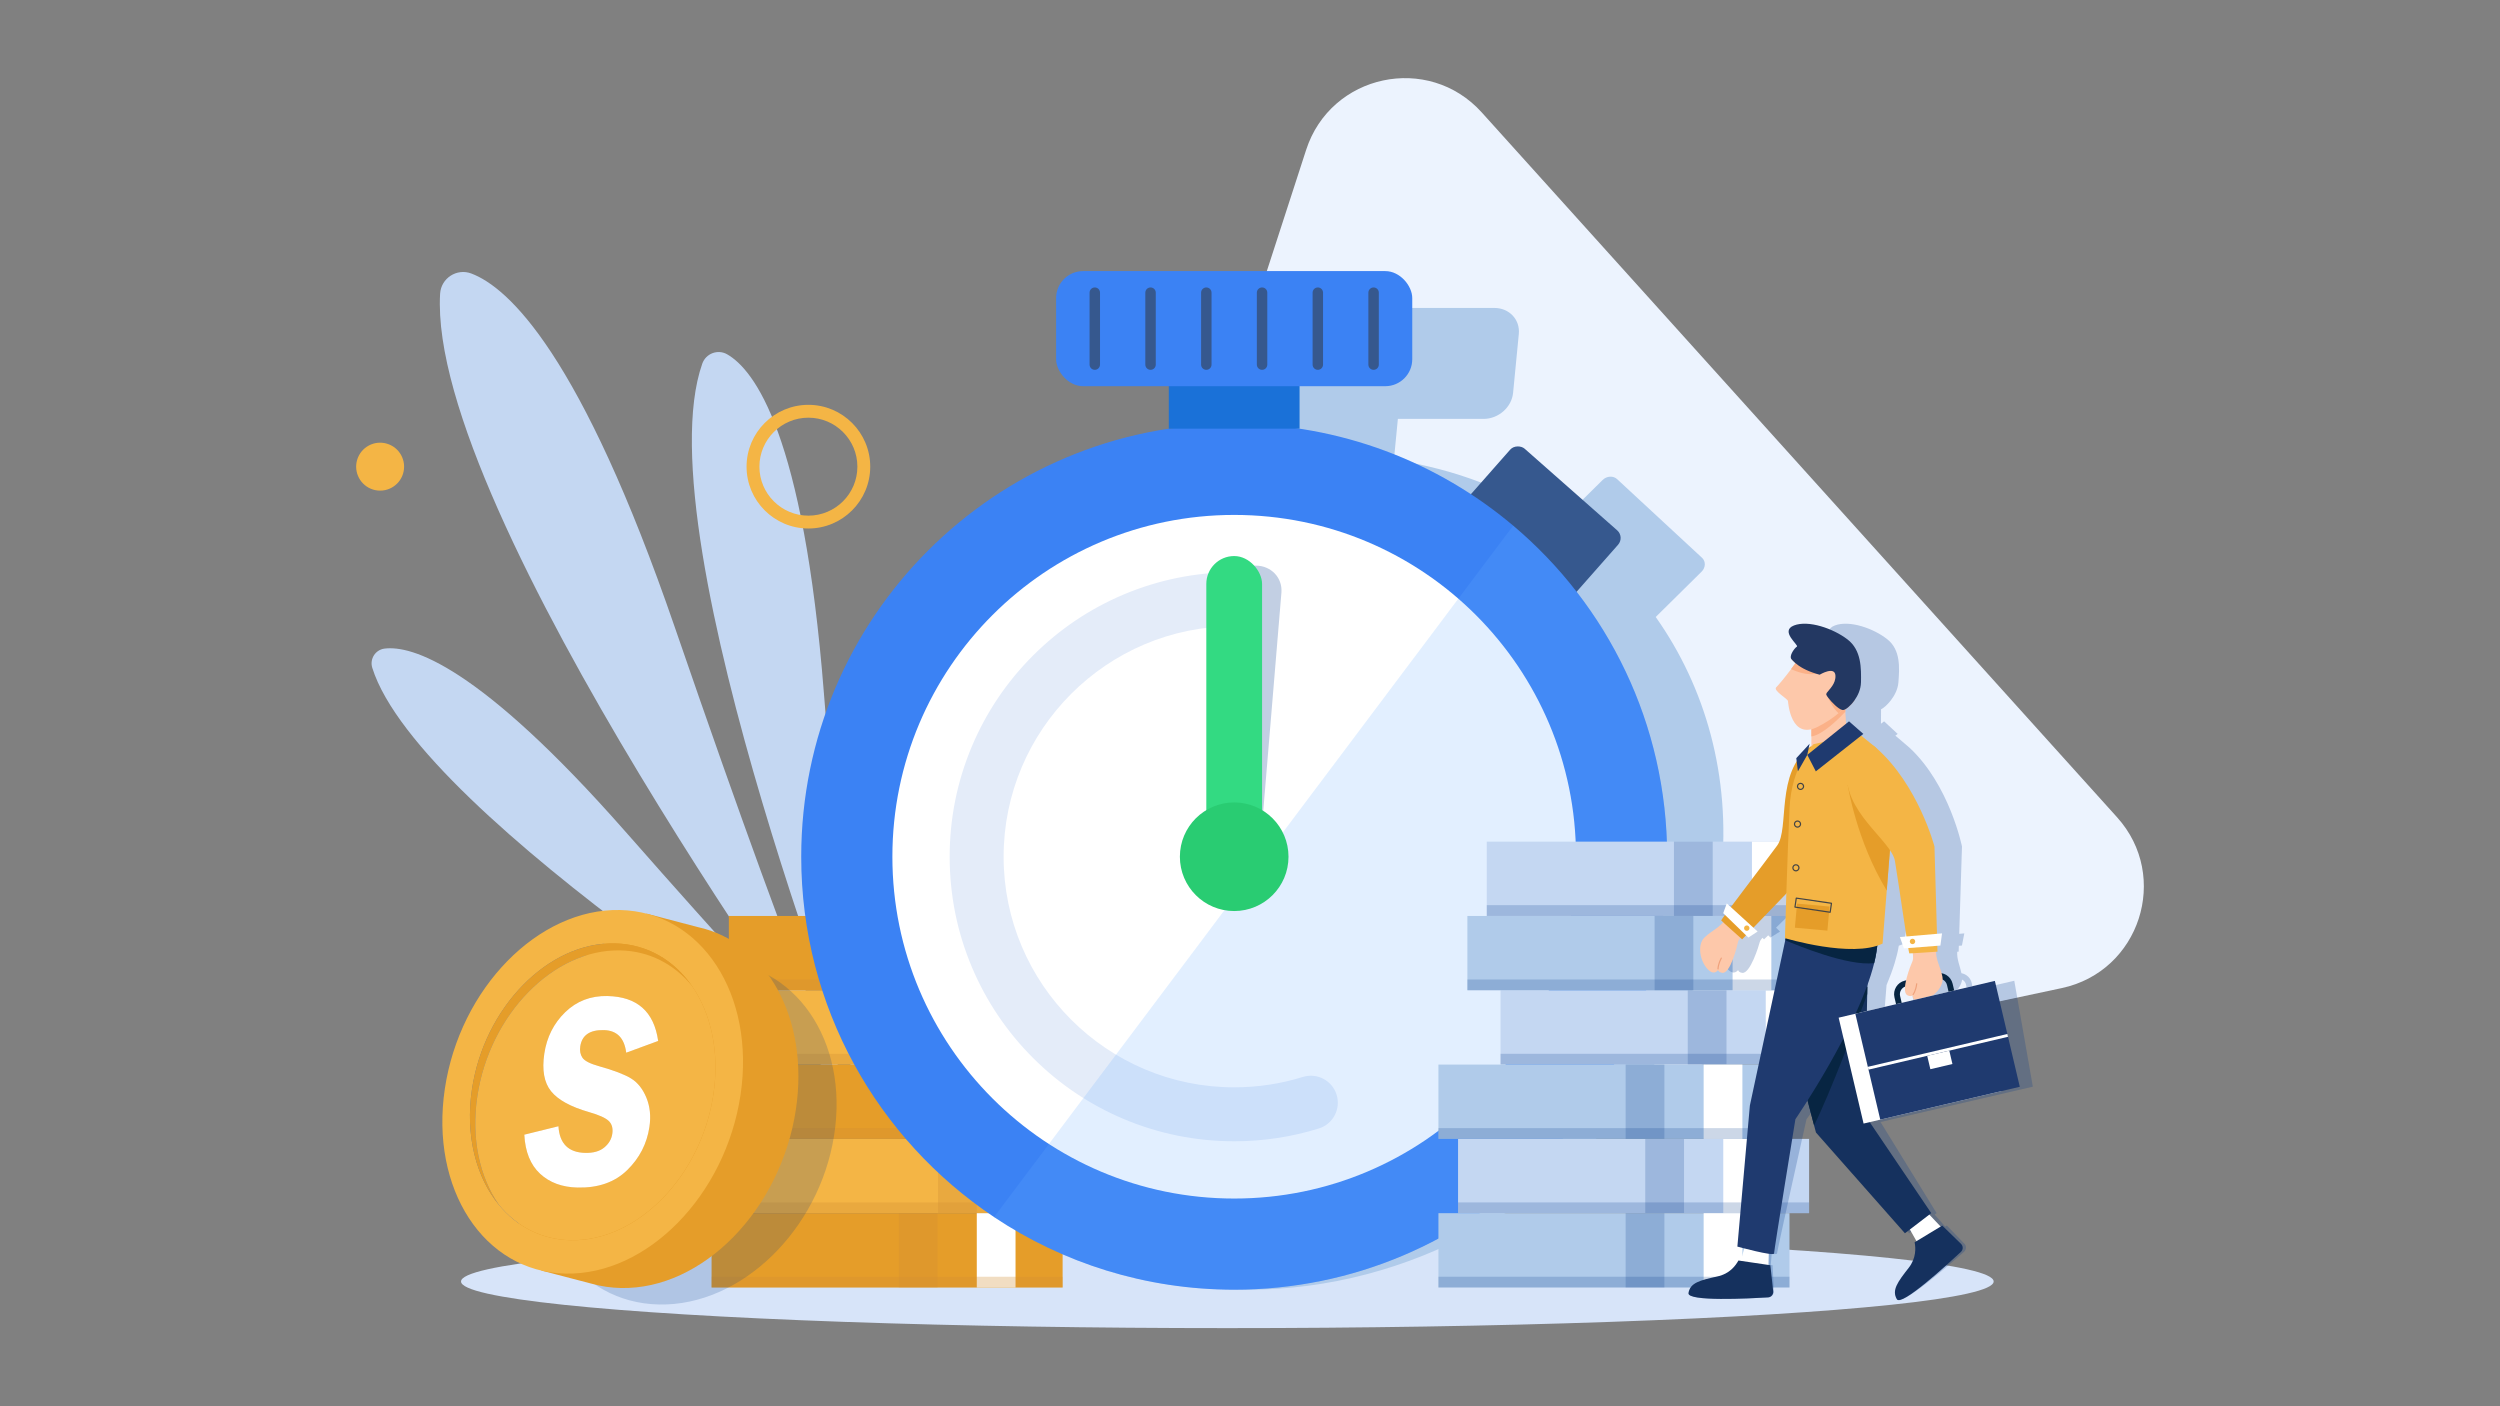 <?xml version="1.0" encoding="UTF-8"?><svg xmlns="http://www.w3.org/2000/svg" viewBox="0 0 1920 1080"><rect x="0" y="0" width="1920" height="1080" fill="#808080" stroke="none"/><defs><style>.cls-1{fill:#f4b545;}.cls-2{fill:#efa17b;}.cls-3{fill:#fdc8aa;}.cls-4{fill:#e59d29;}.cls-5{fill:#fff;}.cls-6{fill:#ecf3fe;}.cls-7{fill:#fbb188;}.cls-8{fill:#e4ecf9;}.cls-9{fill:#b0cbea;}.cls-10{fill:#d7e4f9;}.cls-11{fill:#c4d7f2;}.cls-12{fill:#1f3a6f;}.cls-13{fill:#233862;}.cls-14{fill:#072542;}.cls-15{fill:#15315e;}.cls-16{fill:#1a71d8;}.cls-17{fill:#33da82;}.cls-18{fill:#36588e;}.cls-19{fill:#444;}.cls-20{fill:#29cc72;}.cls-21{fill:#3b82f4;}.cls-22{opacity:.2;}.cls-22,.cls-23,.cls-24,.cls-25,.cls-26,.cls-27{mix-blend-mode:multiply;}.cls-22,.cls-25,.cls-26,.cls-27{fill:#003889;}.cls-23{fill:#64abff;opacity:.19;}.cls-24{fill:#ce8e32;opacity:.3;}.cls-25{opacity:.18;}.cls-26{opacity:.24;}.cls-27{opacity:.23;}.cls-28{isolation:isolate;}</style></defs><g class="cls-28"><g id="Layer_1"><g><g><path class="cls-11" d="M651.13,837.27S328.17,393.15,338,225.62c.7-11.93,12.77-19.8,23.95-15.58,28.66,10.83,84.11,61.84,156.36,271.87,107.67,313.01,132.82,355.36,132.82,355.36Z"/><path class="cls-11" d="M666.67,853.27s-174.15-440.79-127.33-573.97c2.75-7.83,11.91-11.31,19.11-7.19,20.9,11.95,58.61,61.45,74.26,259.63,22.21,281.23,33.95,321.53,33.95,321.53Z"/><path class="cls-11" d="M669.22,842.37s-346.93-213.68-383.31-329.46c-2.14-6.8,2.38-13.92,9.45-14.79,20.54-2.54,71.99,12.1,184.86,140.44,160.16,182.12,189,203.81,189,203.81Z"/></g><path class="cls-6" d="M1583.38,758.86l-318.99,67.98-393.8,83.92c-59.94,12.77-111.24-44.13-92.32-102.43l144.34-445.03,13.49-41.59,27.64-85.21,39.38-121.41c18.91-58.3,93.84-74.26,134.87-28.74l487.95,541.34c41.03,45.52,17.4,118.39-42.54,131.17Z"/><ellipse class="cls-10" cx="942.6" cy="984.18" rx="588.53" ry="35.82"/><g><g><rect class="cls-1" x="576.63" y="874.67" width="269.6" height="57.06"/><rect class="cls-5" x="780.31" y="874.67" width="29.76" height="57.06"/><rect class="cls-24" x="720.41" y="874.67" width="29.76" height="57.06"/><rect class="cls-24" x="576.63" y="923.46" width="269.6" height="8.27"/></g><g><rect class="cls-1" x="574.63" y="760.52" width="269.6" height="57.06"/><rect class="cls-5" x="778.31" y="760.52" width="29.76" height="57.06"/><rect class="cls-24" x="718.4" y="760.52" width="29.76" height="57.06"/><rect class="cls-24" x="574.63" y="809.31" width="269.6" height="8.27"/></g><g><rect class="cls-4" x="550.78" y="817.6" width="269.6" height="57.06"/><rect class="cls-5" x="754.46" y="817.6" width="29.76" height="57.06"/><rect class="cls-24" x="694.55" y="817.6" width="29.76" height="57.06"/><rect class="cls-24" x="550.78" y="866.39" width="269.6" height="8.27"/></g><g><rect class="cls-4" x="559.75" y="703.46" width="269.6" height="57.06"/><rect class="cls-5" x="763.43" y="703.46" width="29.76" height="57.06"/><rect class="cls-24" x="703.52" y="703.46" width="29.76" height="57.06"/><rect class="cls-24" x="559.75" y="752.25" width="269.6" height="8.27"/></g><g><rect class="cls-4" x="546.49" y="931.73" width="269.6" height="57.06"/><rect class="cls-5" x="750.17" y="931.73" width="29.76" height="57.06"/><rect class="cls-24" x="690.26" y="931.73" width="29.76" height="57.06"/><rect class="cls-24" x="546.49" y="980.52" width="269.6" height="8.27"/></g><path class="cls-25" d="M547.91,737.85c-62.71-1.25-122.89,56.83-134.42,129.75-11.52,72.9,29.98,133.01,92.68,134.26,62.71,1.25,122.88-56.83,134.41-129.74,11.53-72.91-29.97-133.02-92.68-134.27Z"/><g><path class="cls-4" d="M535.96,712.02h0s-39.49-10.37-39.49-10.37l-3.29,11.17c-52.82,12.89-99.07,67.78-109.02,134.38-7.36,49.26,6.92,93,34.55,118.51l-2.97,10.09,39.44,10.3h0c6.88,1.87,14.12,2.94,21.67,3.1,62.71,1.32,122.88-60.11,134.41-137.22,10.42-69.74-22.52-128.4-75.3-139.96Z"/><g><path class="cls-1" d="M438.15,952.5c-22.31-.47-41.35-10.59-54.94-27.08-17.58-21.34-26.05-53.35-20.74-88.86,9.41-62.96,58.55-113.13,109.76-112.05,24.69,.52,45.36,12.87,59.09,32.57,14.73,21.16,21.46,50.79,16.59,83.39-9.41,62.95-58.55,113.12-109.75,112.04m37.9-253.62c-62.71-1.32-122.89,60.11-134.42,137.23-11.52,77.11,29.98,140.68,92.68,142,62.71,1.32,122.88-60.11,134.41-137.22,11.53-77.12-29.97-140.69-92.68-142.01"/><path class="cls-4" d="M472.23,724.5c-51.21-1.08-100.35,49.09-109.76,112.05-5.31,35.52,3.16,67.52,20.74,88.86,13.59,16.49,32.62,26.61,54.94,27.08,51.21,1.08,100.35-49.09,109.75-112.04-9.41,62.95-58.55,113.12-109.75,112.04-22.31-.47-41.35-10.59-54.94-27.08-14.76-21.16-21.51-50.82-16.63-83.44,9.41-62.95,58.55-113.12,109.75-112.04,22.34,.47,41.39,10.61,54.98,27.14-13.73-19.7-34.4-32.05-59.09-32.57"/><path class="cls-1" d="M449.49,885.42c6.22,.13,11.08-1.25,14.58-4.15,3.5-2.89,5.56-6.41,6.17-10.51,.63-4.18-.28-7.46-2.7-9.82-2.44-2.36-7.46-4.63-15.08-6.82-14.22-4.08-23.98-9.45-29.29-16.09-5.31-6.65-7.02-16.26-5.15-28.8,1.9-12.69,7.24-23.31,16.05-31.86,8.81-8.56,19.64-12.7,32.5-12.43,22.77,.48,35.74,11.98,38.91,34.5l-24.55,9.02c-1.43-11.36-7.17-17.14-17.24-17.36-10.75-.23-16.75,3.95-18.04,12.52-.51,3.42,.05,6.33,1.71,8.75,1.66,2.41,5.9,4.56,12.71,6.46,11.39,3.18,19.61,6.33,24.66,9.44,5.04,3.11,8.95,8.04,11.72,14.77,2.77,6.73,3.54,14.22,2.31,22.44-1.93,12.9-7.63,23.96-17.11,33.2-9.48,9.24-22.15,13.69-38,13.36-11.9-.25-21.53-3.8-28.89-10.63-7.36-6.83-11.39-16.83-12.1-30l26.23-6.48c.84,13.38,7.71,20.2,20.6,20.47m26.84-155.5c-51.2-1.08-100.34,49.09-109.75,112.04-4.88,32.63,1.87,62.29,16.63,83.44,13.59,16.49,32.62,26.61,54.94,27.08,51.21,1.08,100.35-49.09,109.75-112.04,4.87-32.6-1.86-62.23-16.59-83.39-13.59-16.53-32.64-26.67-54.98-27.14"/><path class="cls-5" d="M466.57,764.94c-12.86-.27-23.69,3.87-32.5,12.43-8.81,8.56-14.15,19.17-16.05,31.86-1.87,12.54-.16,22.15,5.15,28.8,5.31,6.64,15.07,12.01,29.29,16.09,7.62,2.19,12.65,4.46,15.08,6.82,2.43,2.36,3.33,5.63,2.7,9.82-.61,4.11-2.67,7.62-6.17,10.51-3.5,2.9-8.36,4.28-14.58,4.15-12.9-.27-19.77-7.09-20.6-20.47l-26.23,6.48c.7,13.17,4.73,23.16,12.1,30,7.36,6.83,16.99,10.38,28.89,10.63,15.86,.33,28.53-4.12,38-13.36,9.48-9.24,15.18-20.3,17.11-33.2,1.23-8.23,.46-15.71-2.31-22.44-2.77-6.73-6.68-11.66-11.72-14.77-5.05-3.11-13.27-6.26-24.66-9.44-6.82-1.9-11.05-4.06-12.71-6.46-1.65-2.42-2.22-5.33-1.71-8.75,1.28-8.57,7.29-12.75,18.04-12.52,10.07,.21,15.81,6,17.24,17.36l24.55-9.02c-3.17-22.52-16.13-34.02-38.91-34.5"/></g></g></g><path class="cls-9" d="M1322.08,670c-5.53,56.97-26.14,110.48-57.68,156.84-66.45,97.67-181.39,163.65-305.92,163.65-68.22,0-129.72-19.81-179.2-53.77-83.71-57.46-133.02-155.47-122.23-266.72,14.03-144.58,125.22-266.79,265.55-306.71,15.51-4.42,31.36-7.82,47.49-10.14l3.05-31.44h-37.05l27.64-85.21h183.93c11.44,0,19.86,8.94,18.79,19.97l-4.4,45.27c-1.07,11.03-11.22,19.97-22.66,19.97h-65.82l-3.05,31.44h-.1c47.36,7,90.39,23.9,126.99,48.49l33.4-33.01c3.17-3.13,8.14-3.42,11.12-.67l65.23,60.43c2.98,2.76,2.82,7.52-.33,10.65l-35.24,34.81c38.33,54.21,57.67,122.26,50.5,196.15Z"/><g><rect class="cls-18" x="1143.35" y="349.21" width="75.97" height="110.45" rx="7.83" ry="7.83" transform="translate(96.62 1022.92) rotate(-48.59)"/><path class="cls-21" d="M1280.37,657.97c0,183.64-148.87,332.51-332.52,332.51-68.22,0-131.64-20.55-184.41-55.78-89.29-59.62-148.1-161.3-148.1-276.73,0-183.65,148.87-332.52,332.51-332.52,81.64,0,156.4,29.42,214.27,78.23,72.31,60.99,118.25,152.28,118.25,254.29Z"/><circle class="cls-5" cx="947.86" cy="657.97" r="262.51"/><rect class="cls-16" x="897.64" y="263.98" width="100.43" height="65.25"/><rect class="cls-21" x="811.1" y="208.2" width="273.51" height="88.4" rx="20.72" ry="20.72"/><path class="cls-18" d="M840.8,284.03c-2.21,0-4.01-1.79-4.01-4.01v-55.25c0-2.21,1.79-4.01,4.01-4.01s4.01,1.79,4.01,4.01v55.25c0,2.21-1.79,4.01-4.01,4.01Z"/><path class="cls-18" d="M883.62,284.03c-2.21,0-4.01-1.79-4.01-4.01v-55.25c0-2.21,1.79-4.01,4.01-4.01s4.01,1.79,4.01,4.01v55.25c0,2.21-1.79,4.01-4.01,4.01Z"/><path class="cls-18" d="M926.45,284.03c-2.21,0-4.01-1.79-4.01-4.01v-55.25c0-2.21,1.79-4.01,4.01-4.01s4.01,1.79,4.01,4.01v55.25c0,2.21-1.79,4.01-4.01,4.01Z"/><path class="cls-18" d="M969.27,284.03c-2.21,0-4.01-1.79-4.01-4.01v-55.25c0-2.21,1.79-4.01,4.01-4.01s4.01,1.79,4.01,4.01v55.25c0,2.21-1.79,4.01-4.01,4.01Z"/><path class="cls-18" d="M1012.09,284.03c-2.21,0-4.01-1.79-4.01-4.01v-55.25c0-2.21,1.79-4.01,4.01-4.01s4.01,1.79,4.01,4.01v55.25c0,2.21-1.79,4.01-4.01,4.01Z"/><path class="cls-18" d="M1054.92,284.03c-2.21,0-4.01-1.79-4.01-4.01v-55.25c0-2.21,1.79-4.01,4.01-4.01s4.01,1.79,4.01,4.01v55.25c0,2.21-1.79,4.01-4.01,4.01Z"/><path class="cls-8" d="M947.86,876.49c-29.49,0-58.11-5.78-85.06-17.18-26.02-11.01-49.39-26.76-69.45-46.82-20.06-20.06-35.81-43.43-46.82-69.45-11.4-26.95-17.18-55.57-17.18-85.06s5.78-58.11,17.18-85.06c11.01-26.02,26.76-49.39,46.82-69.45,20.06-20.06,43.43-35.81,69.45-46.82,26.95-11.4,55.57-17.18,85.06-17.18,11.44,0,20.72,9.28,20.72,20.72s-9.28,20.72-20.72,20.72c-97.64,0-177.08,79.44-177.08,177.08s79.44,177.08,177.08,177.08c17.99,0,35.72-2.68,52.71-7.97,10.93-3.4,22.54,2.7,25.94,13.62,3.4,10.93-2.7,22.54-13.62,25.94-20.98,6.53-42.86,9.84-65.03,9.84Z"/><path class="cls-23" d="M1280.37,657.97c0,183.64-148.87,332.51-332.52,332.51-68.22,0-131.64-20.55-184.41-55.78l398.68-531.01c72.31,60.99,118.25,152.28,118.25,254.29Z"/><path class="cls-26" d="M944.88,669.45h0c-11.78,0-20.63-9.34-19.68-20.76l16.11-193.53c.95-11.42,11.36-20.76,23.14-20.76h0c11.78,0,20.63,9.34,19.68,20.76l-16.11,193.53c-.95,11.42-11.36,20.76-23.14,20.76Z"/><rect class="cls-17" x="926.45" y="427.04" width="42.82" height="242.41" rx="21.41" ry="21.41"/><circle class="cls-20" cx="947.86" cy="657.97" r="41.71"/></g><g><g><rect class="cls-11" x="1119.79" y="874.67" width="269.6" height="57.06"/><rect class="cls-5" x="1323.47" y="874.67" width="29.76" height="57.06"/><rect class="cls-22" x="1263.56" y="874.67" width="29.76" height="57.06"/><rect class="cls-22" x="1119.79" y="923.46" width="269.6" height="8.27"/></g><g><rect class="cls-11" x="1152.42" y="760.52" width="269.6" height="57.06"/><rect class="cls-5" x="1356.1" y="760.52" width="29.76" height="57.06"/><rect class="cls-22" x="1296.19" y="760.52" width="29.76" height="57.06"/><rect class="cls-22" x="1152.42" y="809.31" width="269.6" height="8.27"/></g><g><rect class="cls-11" x="1141.83" y="646.38" width="269.6" height="57.06"/><rect class="cls-5" x="1345.5" y="646.38" width="29.76" height="57.06"/><rect class="cls-22" x="1285.6" y="646.38" width="29.76" height="57.06"/><rect class="cls-22" x="1141.83" y="695.17" width="269.6" height="8.27"/></g><g><rect class="cls-9" x="1104.72" y="817.6" width="269.6" height="57.06"/><rect class="cls-5" x="1308.4" y="817.6" width="29.76" height="57.06"/><rect class="cls-22" x="1248.49" y="817.6" width="29.76" height="57.06"/><rect class="cls-22" x="1104.72" y="866.39" width="269.6" height="8.27"/></g><g><rect class="cls-9" x="1126.95" y="703.46" width="269.6" height="57.06"/><rect class="cls-5" x="1330.63" y="703.46" width="29.76" height="57.06"/><rect class="cls-22" x="1270.72" y="703.46" width="29.76" height="57.06"/><rect class="cls-22" x="1126.95" y="752.25" width="269.6" height="8.27"/></g><g><rect class="cls-9" x="1104.72" y="931.73" width="269.6" height="57.06"/><rect class="cls-5" x="1308.4" y="931.73" width="29.76" height="57.06"/><rect class="cls-22" x="1248.49" y="931.73" width="29.76" height="57.06"/><rect class="cls-22" x="1104.72" y="980.52" width="269.6" height="8.27"/></g></g><path class="cls-27" d="M1495.19,941.25l-1.3,.76-8.09-9.21,1.52-1.11-43.09-69.97,8.29-1.93h0l108.69-25.24-6.72-38.39h0s-.38-2.17-.38-2.17h0l-7.14-40.77-14.36,3.34h0l-17.34,4.03-.9-5.13c-.74-4.25-3.99-7.3-7.98-8.04-1.24-5.88-3.62-10.72-3.24-16.47,.69-.05,1.09-.08,1.09-.08l.14-4.5,2.38-.18,1.83-9.35-3.91,.33,2.12-67.07s-9.5-47.23-40.3-75.86c0,0-.26-.25-.72-.63l-10.14-8.64,1.77-1.33-10.42-9.65-2.4,1.84,.04-9.21v-1.85c2.03-1.03,4.88-3.47,7.43-6.75,2.96-3.81,5.52-8.74,5.91-13.89,.81-10.84,1.93-24.76-8.39-33.06-10.32-8.3-29.05-15.03-40.44-10.71-11.4,4.33,3.1,15.21,1.27,16.25-1.58,.9-5.49,5.66-5.19,8.5,.05,.43,.19,.82,.45,1.14,.62,.76,1.52,1.83,2.88,3.07-1.02,1.28-2.28,2.88-3.64,4.59-4.63,5.84-10.75,12.58-12.27,13.98-2.7,2.49,8.31,8.74,8.39,10.52,.08,1.64,.43,25.6,16.69,21.67l-.33,5.53-.44,7.32c-.44,.3-.89,.6-1.34,.92-.27,.19-.52,.38-.78,.57l.85-3.2-10.88,11.07,.15,2.42c-14.69,21.48-10.22,53.77-18.91,64.72-7.23,9.11-27.14,33.33-38.41,47.24l-2.94-2.84-3.21,7.51,1.3,1.34c-2.04,2.55-3.24,4.11-3.2,4.19,.03,.08,.56,.62,1.4,1.43-4.11,4.65-9.82,7.02-15.02,11.73-6.07,5.51-4.6,18.23,1.11,24.48,3.62,3.95,6.3,2.28,7.78,.52,.34,1.01,1.24,1.84,3.1,2.13,6.26,1,12.98-21.32,13.52-23.6,.22-.96,1.11-2.21,2.06-3.33,.79,.74,1.28,1.2,1.28,1.2l3.18-3.1,1.68,1.73,7.4-4.63-3.07-2.97,26.9-26.23c-1.8,19.28-3.16,34.28-3.16,34.28,0,0,.19,.06,.55,.17l-.4,1.46-34.84,126.92-16.14,108.34s2.11,.59,5.16,1.39l-3.17,9.58-1.84-.27c-2.32,3.91-7.4,10.21-16.76,12.22-13.93,3-21.36,4.93-23.12,12.78-1.48,6.62,45.98,4.23,60.92,3.32,2.42-.15,4.34-2.28,4.23-4.68l-.96-20.03-1.43-.21,.73-8.57c2.43,.33,4.04,.32,4.08-.27,.15-2.47,22.63-103.08,22.63-103.08,0,0,4.04-5.43,10.2-14.32l3.84,18.99,1.12,5.54,63.64,77.39,3.99-2.92,4.54,8.97-1.5,.87c.62,4.35,.54,12.19-5.74,19.63-9.35,11.07-14.13,17.22-10.54,24.09,3.03,5.79,39.92-26.2,51.42-36.38,1.86-1.65,2.06-4.43,.43-6.12l-13.58-14.06Zm-21.72-176.29c-.53-3.04,1.32-6.09,4.21-7.21-.48,3.2-.21,5.76,1.47,6.63,1.65,.85,2.91,.73,3.86,.14-.02,1.13,.22,2.42,1.17,3.3l-9.81,2.28-.9-5.13Zm36.5-8.48l.9,5.13-12.21,2.84c4.37-3.21,7.77-7.74,8.22-12.14,1.58,.79,2.76,2.27,3.1,4.17Zm-31.37-28.11l3.35-.26c.27,2.56,.45,4.06,.53,4.09,.1,.03,1.14,0,2.72-.09,.11,1.81,.14,4.67-.6,6.04-.63,1.16-3.94,8.23-5.83,14.78l-.99,.23c-5.81,1.35-9.71,7.1-8.71,12.83l.9,5.13-18.69,4.34-3.99,.93c.36-4.55,.7-8.87,1.01-12.82,.15-1.97,.3-3.84,.44-5.61,.04-.46,.07-.9,.1-1.35,2.45-5.81,4.57-11.49,6.23-16.91,1.44-4.69,2.53-9.18,3.2-13.4,1.45-.47,2.85-1,4.16-1.62l5.66-40.74,4.32-31.06c1.85,2.99,3.09,5.8,3.37,8.43,1.15,11.02,3.7,40.62,5.31,57.89l-5.05,.43,2.57,8.74Z"/><g><path class="cls-14" d="M1497.29,792.17l-23.89,5.63c-5.73,1.35-11.48-2.21-12.83-7.94l-5.63-23.89c-1.35-5.73,2.21-11.48,7.94-12.83l23.89-5.63c5.73-1.35,11.48,2.21,12.83,7.94l5.63,23.89c1.35,5.73-2.21,11.48-7.94,12.83Zm-33.38-34.7c-3.34,.79-5.41,4.14-4.63,7.48l5.63,23.89c.79,3.34,4.14,5.41,7.48,4.63l23.89-5.63c3.34-.79,5.41-4.14,4.63-7.48l-5.63-23.89c-.79-3.34-4.14-5.41-7.48-4.63l-23.89,5.63Z"/><polygon class="cls-5" points="1480.87 931.88 1491.67 943.37 1473.32 955.79 1464.85 940.82 1480.87 931.88"/><polygon class="cls-5" points="1358.51 958.93 1358.12 974.69 1336.34 970.64 1340.83 954.03 1358.51 958.93"/><path class="cls-15" d="M1381.97,821.48l11.23,42.75,1.46,5.54,68.32,77.39,20.22-15.48-51.08-75.53s1.32-59.32,1.91-92.6c.03-1.97,.07-3.84,.1-5.61,.15-9.26,.22-15.55,.15-16.32l-10.16,15.51-42.15,64.35Z"/><path class="cls-15" d="M1456.79,997.8c-4.01-6.87,.4-13.02,9.08-24.09,5.84-7.44,5.44-15.28,4.56-19.63l21.22-12.84,14.43,14.06c1.73,1.68,1.7,4.47-.06,6.12-10.89,10.19-45.84,42.18-49.23,36.38Z"/><path class="cls-14" d="M1381.97,821.48l11.23,42.75c11.82-23.1,34.05-82.39,40.83-100.68,.03-1.97,.07-3.84,.1-5.61l-10.01-.81-42.15,64.35Z"/><path class="cls-12" d="M1334.3,957.38s28.17,7.74,28.17,5.26,16.4-103.08,16.4-103.08c0,0,48.38-70.73,60.49-119.87,1.48-6.03,2.42-11.74,2.66-16.95l-69.8-5.96-1.14,5.34-27.18,126.92-9.6,108.34Z"/><path class="cls-15" d="M1296.74,993.07c1.28-7.85,8.6-9.78,22.35-12.78,9.24-2.01,13.93-8.31,16.02-12.22l24.54,3.62,2.17,20.03c.26,2.4-1.54,4.53-3.95,4.68-14.89,.91-62.21,3.3-61.12-3.32Z"/><path class="cls-3" d="M1334.75,723.54c.4-2.29,4.45-6.24,4.45-6.24l-14.08-11.57c-3.71,6.49-10.35,8.77-16.09,14.28-5.74,5.51-3.5,18.23,2.59,24.48,3.85,3.95,6.43,2.28,7.81,.52,.41,1.01,1.35,1.84,3.23,2.13,6.32,1,11.7-21.32,12.09-23.6Z"/><path class="cls-2" d="M1319.46,744.61c-.24,0-.44-.18-.45-.42-.01-.13-.22-3.36,2.57-8.58,.12-.22,.4-.31,.62-.19,.22,.12,.31,.4,.19,.62-2.65,4.96-2.47,8.05-2.47,8.08,.02,.25-.17,.47-.42,.49-.01,0-.02,0-.03,0Z"/><path class="cls-14" d="M1371.08,722.12c8.5,3.66,48.03,20.09,68.28,17.57,1.48-6.03,2.42-11.74,2.66-16.95l-69.8-5.96-1.14,5.34Z"/><path class="cls-3" d="M1468.8,738.14c1.01-2.09,0-7.66,0-7.66l18.19-1.24c-.75,7.44,3.33,13.16,4.8,20.97,1.47,7.82-7.74,16.87-16.33,18.42-5.43,.98-6.56-1.88-6.66-4.12-.92,.59-2.17,.71-3.87-.14-5.73-2.86,2.86-24.14,3.87-26.23Z"/><path class="cls-4" d="M1416.9,578.13s-.67-23.59-27.04-4.29c-26.37,19.3-15.46,62.54-25.01,75.57-9.55,13.03-43.21,57-42.99,57.44,.21,.44,16.1,14.56,16.1,14.56l56.11-58.14s25.12-41.86,22.84-85.14Z"/><polygon class="cls-3" points="1391.14 556.81 1391.14 577.32 1418.1 561.83 1417.24 546.61 1416.81 539.03 1391.14 556.81"/><path class="cls-7" d="M1391.14,556.81v8.78c8.61-1.11,21.5-14.09,26.1-18.98l-.43-7.58-25.67,17.78Z"/><path class="cls-3" d="M1422.2,535.59c-1.73,3.23-4.22,6.47-7.45,9.63-.86,.85-1.78,1.68-2.75,2.51-4.25,3.65-9.55,7.17-15.89,10.43-20.63,10.6-22.76-17.97-22.96-19.76-.19-1.78-11.58-8.04-9.03-10.52,1.44-1.4,7.15-8.14,11.43-13.98,1.26-1.71,2.42-3.31,3.37-4.59,1.18-1.6,2.03-2.73,2.31-2.99,4.84-4.49,14.7-3.67,23.84-.32,10.16,3.7,19.45,10.52,20.05,16.63,.42,4.17-.55,8.56-2.92,12.97Z"/><path class="cls-7" d="M1424.15,538.01c-3.01,4.2-6.6,7.03-8.47,7.28-.28,.04-.6,0-.94-.07-.86,.85-1.78,1.68-2.75,2.51-3.86-3.47-6.4-8.33-7.83-11.74-.69-1.65-1.13-2.96-1.33-3.62-.09-.3-.14-.46-.14-.46,0,0,.17-.03,.48-.08,2.3-.4,12.31-2.09,13.98-1.3,.79,.37,2.88,2.47,5.05,5.05,.66,.78,1.32,1.6,1.95,2.42Z"/><path class="cls-7" d="M1399.64,515.75c-1.51,.83-3.1,1.37-4.74,1.68h0c-7.11,1.38-14.94-1.49-19.36-3.54,1.26-1.71,2.42-3.31,3.37-4.59-1.44-1.24-2.39-2.31-3.06-3.07-.28-.32-.45-.71-.52-1.14,3.3-1.39,6.31-2.61,6.84-2.87,1.27-.61,16.31-2.12,18.18-2.16,.97-.02,3.83,2.56,4.72,5.92,.81,3.07-.02,6.79-5.42,9.76Z"/><path class="cls-13" d="M1429.22,524.12c-.08,5.15-2.34,10.09-5.07,13.89-3.01,4.2-6.6,7.03-8.47,7.28-.28,.04-.6,0-.94-.07-3-.75-8.03-5.91-10.58-9.23-.82-1.07-1.39-1.95-1.56-2.43-.12-.33-.02-.73,.23-1.18,.09-.17,.2-.35,.34-.54,1.76-2.51,6.68-6.6,6.46-12.84-.28-7.94-12.14-.82-12.14-.82-.9-.24-1.75-.49-2.58-.74h0c-8.3-2.54-13.11-5.66-15.99-8.13-1.44-1.24-2.39-2.31-3.06-3.07-.28-.32-.45-.71-.52-1.14-.46-2.84,3.15-7.6,4.68-8.5,1.76-1.04-13.39-11.92-2.25-16.25,11.13-4.32,30.26,2.4,41.09,10.71,10.82,8.3,10.54,22.22,10.38,33.06Z"/><path class="cls-1" d="M1370.83,720.5s51.54,15.55,74.99,4.18l3.2-40.74,5.38-68.45,1.63-20.82-16-21.05-12.31-9.98-34.92,7.89s-16.87,16.25-18.42,49.06c-1.55,32.81-3.56,99.9-3.56,99.9Z"/><path class="cls-2" d="M1469.26,764.25c-.1,0-.21-.03-.29-.11-.19-.16-.22-.45-.06-.64,.03-.03,1.96-2.45,2.68-8.01,.03-.25,.26-.43,.51-.39,.25,.03,.43,.26,.39,.51-.76,5.87-2.8,8.37-2.89,8.47-.09,.11-.22,.16-.35,.16Z"/><rect class="cls-4" x="1379.18" y="695.16" width="25.07" height="18.57" transform="translate(2714.65 1530.88) rotate(-174.85)"/><polygon class="cls-12" points="1420.05 553.99 1431.05 563.64 1394.55 592.42 1388.01 579.73 1420.05 553.99"/><path class="cls-4" d="M1419.05,602.88s6.55,42.56,29.96,81.06l5.38-68.45-35.34-12.61Z"/><path class="cls-1" d="M1440.78,574.24s-17.33-16.02-21.98,16.33c-4.64,32.35,33.9,54.79,36.53,70.73,2.63,15.94,10.52,70.74,10.99,70.9,.46,.15,21.67-1.33,21.67-1.33l-2.32-80.77s-12.35-47.23-44.88-75.86Z"/><path class="cls-12" d="M1388.01,579.73c-.33,.53-7.22,12.69-7.22,12.69l-1.24-10.15,10.21-11.07-1.76,8.52Z"/><path class="cls-19" d="M1405.57,701.07s-.04,0-.07,0l-27.04-3.96c-.25-.04-.43-.27-.39-.53l1.01-6.89c.02-.12,.08-.23,.18-.31,.1-.07,.22-.1,.34-.09l27.04,3.96c.25,.04,.43,.27,.39,.53l-1.01,6.89c-.02,.12-.08,.23-.18,.31-.08,.06-.18,.09-.28,.09Zm-26.52-4.82l26.12,3.83,.88-5.97-26.12-3.83-.88,5.97Z"/><path class="cls-19" d="M1382.8,606.73c-1.54,0-2.79-1.25-2.79-2.79s1.25-2.79,2.79-2.79,2.79,1.25,2.79,2.79-1.25,2.79-2.79,2.79Zm0-4.64c-1.02,0-1.86,.83-1.86,1.86s.83,1.86,1.86,1.86,1.86-.83,1.86-1.86-.83-1.86-1.86-1.86Z"/><path class="cls-19" d="M1380.48,635.67c-1.54,0-2.79-1.25-2.79-2.79s1.25-2.79,2.79-2.79,2.79,1.25,2.79,2.79-1.25,2.79-2.79,2.79Zm0-4.64c-1.02,0-1.86,.83-1.86,1.86s.83,1.86,1.86,1.86,1.86-.83,1.86-1.86-.83-1.86-1.86-1.86Z"/><path class="cls-19" d="M1379.26,669.26c-1.54,0-2.79-1.25-2.79-2.79s1.25-2.79,2.79-2.79,2.79,1.25,2.79,2.79-1.25,2.79-2.79,2.79Zm0-4.64c-1.02,0-1.86,.83-1.86,1.86s.83,1.86,1.86,1.86,1.86-.83,1.86-1.86-.83-1.86-1.86-1.86Z"/><polygon class="cls-5" points="1491.49 716.84 1459.12 719.62 1462.21 728.37 1490.22 726.19 1491.49 716.84"/><polygon class="cls-5" points="1349.85 715.41 1326.17 693.81 1323.42 701.32 1342.73 720.04 1349.85 715.41"/><path class="cls-1" d="M1466.73,723.03c0,1.15,.93,2.08,2.08,2.08s2.08-.93,2.08-2.08-.93-2.08-2.08-2.08-2.08,.93-2.08,2.08Z"/><path class="cls-1" d="M1339.44,712.81c0,1.15,.93,2.08,2.08,2.08s2.08-.93,2.08-2.08-.93-2.08-2.08-2.08-2.08,.93-2.08,2.08Z"/><g><rect class="cls-5" x="1420.23" y="767.91" width="108.7" height="83.55" transform="translate(-146.35 359.62) rotate(-13.25)"/><rect class="cls-12" x="1433.02" y="764.74" width="110.09" height="83.55" transform="translate(-145.26 362.62) rotate(-13.25)"/><rect class="cls-5" x="1433.3" y="806.59" width="110.09" height="2.22" transform="translate(-145.53 362.72) rotate(-13.25)"/><rect class="cls-5" x="1481.1" y="808.65" width="17.42" height="10.56" transform="translate(-146.92 363.22) rotate(-13.25)"/></g></g><path class="cls-1" d="M620.85,405.89c-26.19,0-47.49-21.3-47.49-47.49s21.3-47.49,47.49-47.49,47.49,21.3,47.49,47.49-21.3,47.49-47.49,47.49Zm0-85.11c-20.74,0-37.62,16.88-37.62,37.62s16.88,37.62,37.62,37.62,37.62-16.88,37.62-37.62-16.88-37.62-37.62-37.62Z"/><circle class="cls-1" cx="291.94" cy="358.4" r="18.41" transform="translate(-135.73 533.84) rotate(-73.14)"/></g></g></g></svg>